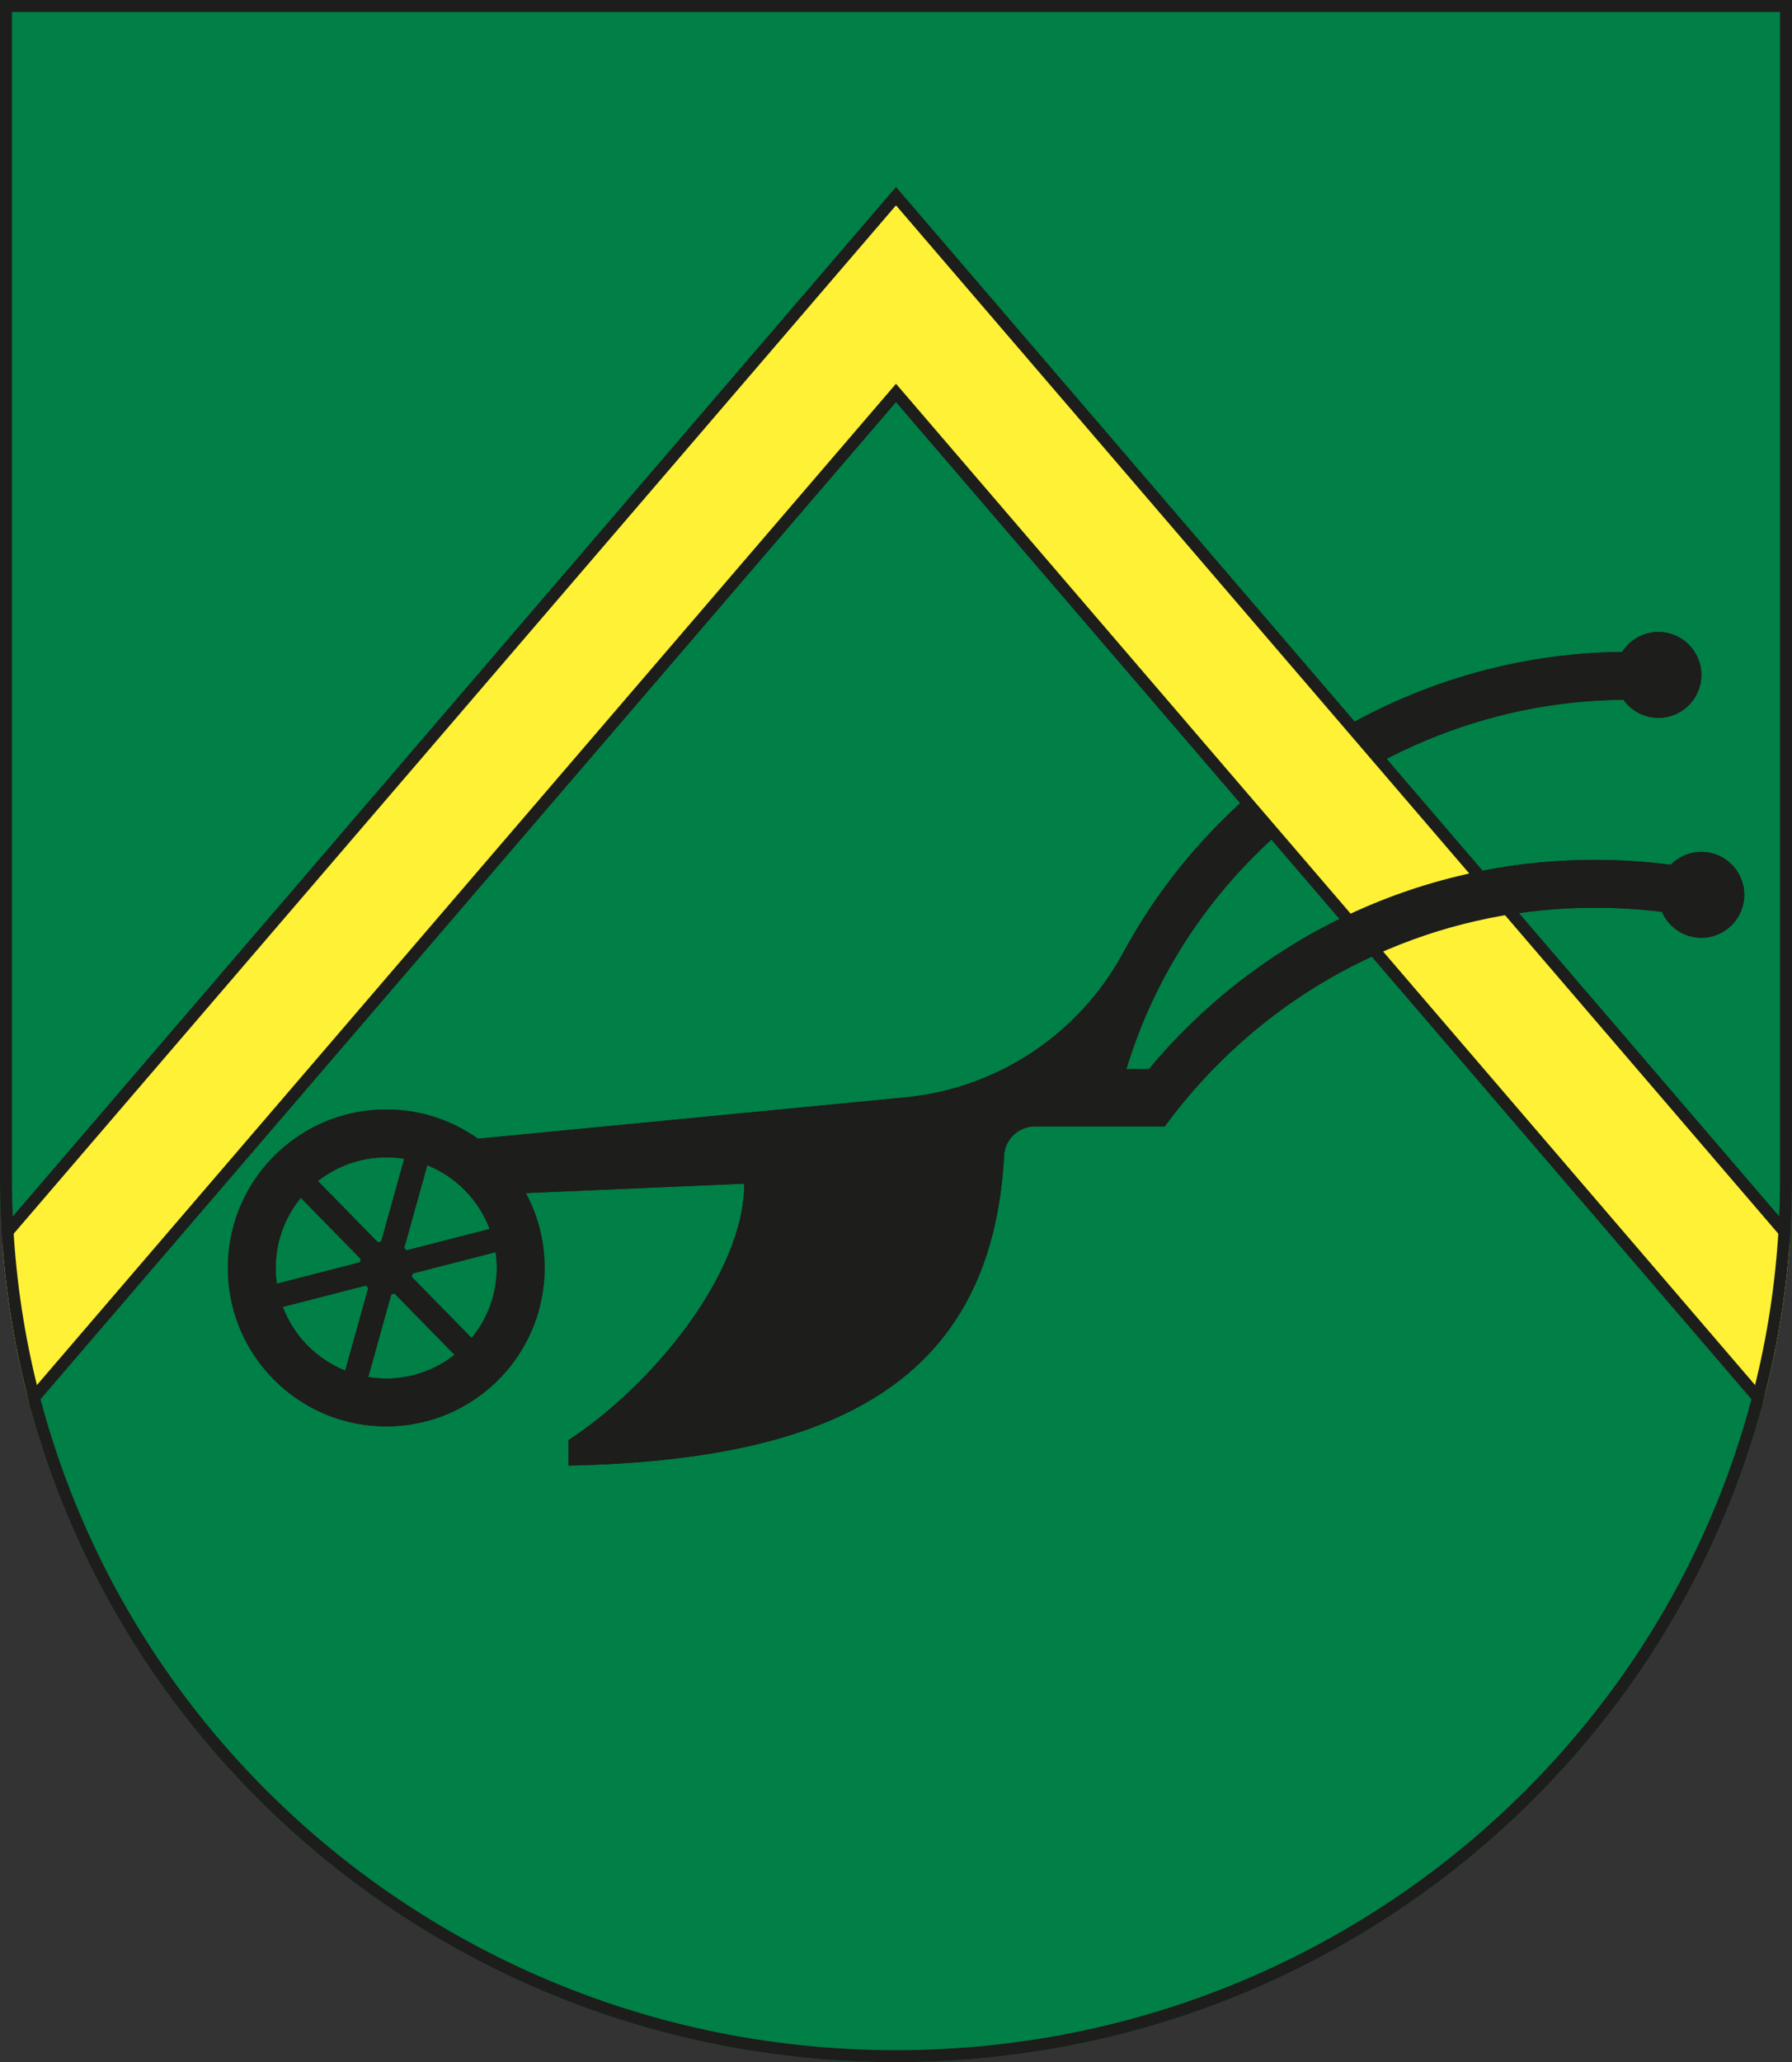 <?xml version="1.0" encoding="UTF-8"?>
<svg id="Layer_2" xmlns="http://www.w3.org/2000/svg" xmlns:xlink="http://www.w3.org/1999/xlink" viewBox="0 0 1499 1724">
  <rect x="0" y="0" width="1499" height="1724" fill="#333333" stroke="none"/>
  <defs>
    <style>
      .cls-1 {
        fill: none;
      }

      .cls-2 {
        fill: #007f46;
      }

      .cls-3 {
        fill: #1d1d1b;
      }

      .cls-4 {
        fill: #fff135;
        stroke: #1d1d1b;
        stroke-miterlimit: 10;
        stroke-width: 10px;
      }

      .cls-5 {
        clip-path: url(#clippath-1);
      }

      .cls-6 {
        clip-path: url(#clippath);
      }
    </style>
    <clipPath id="clippath">
      <path id="Grund__x28_grün_x29_-2" data-name="Grund__x28_grün_x29_" class="cls-1" d="M1499,0v985.14c0,189.24-72.17,361.86-190.85,492.58-137.25,151.16-336.68,246.28-558.65,246.28s-421.41-95.12-558.65-246.28C72.17,1347,0,1174.38,0,985.14V0h1499Z"/>
    </clipPath>
    <clipPath id="clippath-1">
      <path class="cls-1" d="M188.62,526.35v700.9h1272.42v-700.9H188.62ZM1064.12,702.68l-27.37-31.89c29.02-26.5,61.24-49.46,95.81-68.27l28.04,32.66c-34.99,18.08-67.43,40.79-96.47,67.49Z"/>
    </clipPath>
  </defs>
  <g id="Wappen_Rannenberg">
    <g>
      <g id="Grund__x28_grün_x29_">
        <path class="cls-2" d="M1499,0v985.14c0,189.24-72.17,361.86-190.85,492.58-137.25,151.16-336.68,246.28-558.65,246.28s-421.41-95.12-558.65-246.28C72.17,1347,0,1174.38,0,985.14V0h1499Z"/>
      </g>
      <g id="Inhalt">
        <g class="cls-6">
          <g>
            <path id="Pflug" class="cls-3" d="M1423.16,712.21c-10.03,0-19.11,4.12-25.62,10.76-20.76-2.71-41.93-4.11-63.43-4.11-150.01,0-284.12,68.06-373.13,175h-18.77c4.86-16.22,10.76-32.21,17.67-47.91,22.29-50.66,54.15-96.3,94.7-135.65,40.43-39.25,87.28-70.11,139.23-91.71,52.49-21.83,107.71-33.12,164.21-33.57,6.5,9.14,17.18,15.1,29.25,15.1,19.82,0,35.89-16.06,35.89-35.88s-16.07-35.89-35.89-35.89c-12.75,0-23.94,6.65-30.31,16.67-178.12,1.73-337.19,103.21-417.25,251.23-36.89,68.21-105.19,113.69-182.37,121.16l-357.54,34.59c-9.65-6.87-20.26-12.47-31.59-16.58-6.21-2.26-12.65-4.06-19.26-5.37-8.37-1.65-17.01-2.52-25.86-2.52-32.51,0-62.27,11.71-85.31,31.12-5.11,4.31-9.88,8.99-14.29,14-20.47,23.32-32.87,53.89-32.87,87.35,0,7.92.69,15.67,2.03,23.21,1.17,6.64,2.84,13.11,4.96,19.37,12.91,38.05,42.64,68.34,80.35,82,6.21,2.26,12.65,4.06,19.26,5.36,8.36,1.66,17.02,2.53,25.87,2.53,32.49,0,62.25-11.7,85.3-31.12,5.11-4.3,9.88-8.98,14.29-14,20.46-23.32,32.87-53.89,32.87-87.35,0-7.92-.69-15.67-2.03-23.21-1.17-6.64-2.84-13.11-4.96-19.37-2.36-6.93-5.27-13.61-8.7-19.98l182.72-7.88c0,75.61-77.97,169.53-147.09,214.43v21.26c221.65-4.58,354.21-69.52,364.43-259.24.74-13.65,12.09-24.3,25.75-24.3h108.65c5.31-7.27,10.84-14.38,16.61-21.33,8.91-10.76,18.36-21.13,28.34-31.11,40.91-40.91,88.53-73.02,141.54-95.44,54.87-23.21,113.17-34.97,173.3-34.97,18.9,0,37.61,1.16,56.1,3.48,5.51,12.73,18.19,21.64,32.95,21.64,19.82,0,35.88-16.06,35.88-35.88s-16.06-35.89-35.88-35.89ZM357.41,974.14c24,9.62,43.07,29.04,52.21,53.29l-69.56,17.88c-.6-.71-1.25-1.37-1.95-1.99l19.3-69.18ZM323.09,967.53c5.13,0,10.16.42,15.06,1.24l-19.29,69.17c-.93.17-1.83.4-2.71.69l-50.24-51.27c15.75-12.41,35.62-19.83,57.18-19.83ZM230.62,1060c0-22.24,7.89-42.66,21.01-58.63l50.24,51.27c-.32.87-.57,1.76-.75,2.68l-69.55,17.88c-.63-4.31-.95-8.72-.95-13.2ZM288.76,1145.86c-24.01-9.63-43.07-29.05-52.21-53.29l69.56-17.88c.6.71,1.26,1.37,1.95,1.99l-19.3,69.18ZM323.09,1152.47c-5.13,0-10.17-.42-15.07-1.24l19.29-69.17c.93-.16,1.83-.4,2.71-.69l50.24,51.27c-15.74,12.41-35.61,19.83-57.17,19.83ZM394.54,1118.63l-50.24-51.27c.32-.87.57-1.76.75-2.68l69.55-17.88c.63,4.31.95,8.72.95,13.2,0,22.24-7.89,42.66-21.01,58.63Z"/>
            <polygon id="Gelb" class="cls-4" points="1784.89 1370.08 1710.24 1447.64 749.5 328.51 -211.24 1447.64 -285.89 1370.08 749.5 163.99 1784.89 1370.08"/>
            <g class="cls-5">
              <path id="Pflug-2" data-name="Pflug" class="cls-3" d="M1423.16,712.21c-10.03,0-19.11,4.12-25.62,10.76-20.76-2.71-41.93-4.11-63.43-4.11-150.01,0-284.12,68.06-373.13,175h-18.77c4.86-16.22,10.76-32.21,17.67-47.91,22.29-50.66,54.15-96.3,94.7-135.65,40.43-39.25,87.28-70.11,139.23-91.71,52.49-21.83,107.71-33.12,164.21-33.57,6.5,9.14,17.18,15.1,29.25,15.1,19.82,0,35.89-16.06,35.89-35.88s-16.07-35.89-35.89-35.89c-12.75,0-23.94,6.65-30.31,16.67-178.12,1.73-337.19,103.21-417.25,251.23-36.89,68.21-105.19,113.69-182.37,121.16l-357.54,34.59c-9.65-6.87-20.26-12.47-31.59-16.58-6.21-2.26-12.65-4.06-19.26-5.37-8.37-1.65-17.01-2.52-25.86-2.52-32.51,0-62.27,11.71-85.31,31.12-5.11,4.31-9.88,8.99-14.29,14-20.47,23.32-32.87,53.89-32.87,87.35,0,7.92.69,15.67,2.03,23.21,1.17,6.64,2.84,13.11,4.96,19.37,12.91,38.05,42.64,68.34,80.35,82,6.21,2.26,12.65,4.06,19.26,5.36,8.36,1.66,17.02,2.53,25.87,2.53,32.49,0,62.25-11.7,85.3-31.12,5.11-4.3,9.88-8.98,14.29-14,20.46-23.32,32.87-53.89,32.87-87.35,0-7.92-.69-15.67-2.03-23.21-1.17-6.64-2.84-13.11-4.96-19.37-2.36-6.93-5.27-13.61-8.7-19.98l182.72-7.88c0,75.61-77.97,169.53-147.09,214.43v21.26c221.65-4.58,354.21-69.52,364.43-259.24.74-13.65,12.09-24.3,25.75-24.3h108.65c5.31-7.27,10.84-14.38,16.61-21.33,8.91-10.76,18.36-21.13,28.34-31.11,40.91-40.91,88.53-73.02,141.54-95.44,54.87-23.21,113.17-34.97,173.3-34.97,18.9,0,37.61,1.16,56.1,3.48,5.51,12.73,18.19,21.64,32.95,21.64,19.82,0,35.88-16.06,35.88-35.88s-16.06-35.89-35.88-35.89ZM357.41,974.14c24,9.62,43.07,29.04,52.21,53.29l-69.56,17.88c-.6-.71-1.25-1.37-1.95-1.99l19.3-69.18ZM323.09,967.53c5.13,0,10.16.42,15.06,1.24l-19.29,69.17c-.93.17-1.83.4-2.71.69l-50.24-51.27c15.75-12.41,35.62-19.83,57.18-19.83ZM230.62,1060c0-22.24,7.89-42.66,21.01-58.63l50.24,51.27c-.32.87-.57,1.76-.75,2.68l-69.55,17.88c-.63-4.31-.95-8.72-.95-13.2ZM288.76,1145.86c-24.01-9.63-43.07-29.05-52.21-53.29l69.56-17.88c.6.71,1.26,1.37,1.95,1.99l-19.3,69.18ZM323.09,1152.47c-5.13,0-10.17-.42-15.07-1.24l19.29-69.17c.93-.16,1.83-.4,2.71-.69l50.24,51.27c-15.74,12.41-35.61,19.83-57.17,19.83ZM394.54,1118.63l-50.24-51.27c.32-.87.57-1.76.75-2.68l69.55-17.88c.63,4.31.95,8.72.95,13.2,0,22.24-7.89,42.66-21.01,58.63Z"/>
            </g>
          </g>
        </g>
      </g>
      <g id="Rand">
        <path class="cls-3" d="M1489,10v975.14c0,91.27-16.9,180.28-50.22,264.56-32.19,81.42-78.64,155.87-138.04,221.29-33.84,37.27-71.67,71.21-112.46,100.89-41.11,29.92-85.46,55.67-131.8,76.54-47.2,21.26-96.81,37.6-147.47,48.57-52.05,11.28-105.72,17-159.52,17s-107.46-5.72-159.52-17c-50.66-10.98-100.28-27.32-147.48-48.58-46.34-20.87-90.69-46.62-131.8-76.54-40.78-29.68-78.62-63.62-112.45-100.89-59.4-65.42-105.84-139.88-138.04-221.29-33.32-84.28-50.22-173.29-50.22-264.56V10h1479M1499,0H0v985.14c0,189.24,72.17,361.86,190.85,492.58,137.24,151.16,336.68,246.28,558.65,246.28s421.4-95.12,558.65-246.28c118.69-130.71,190.85-303.33,190.85-492.58V0h0Z"/>
      </g>
    </g>
  </g>
</svg>